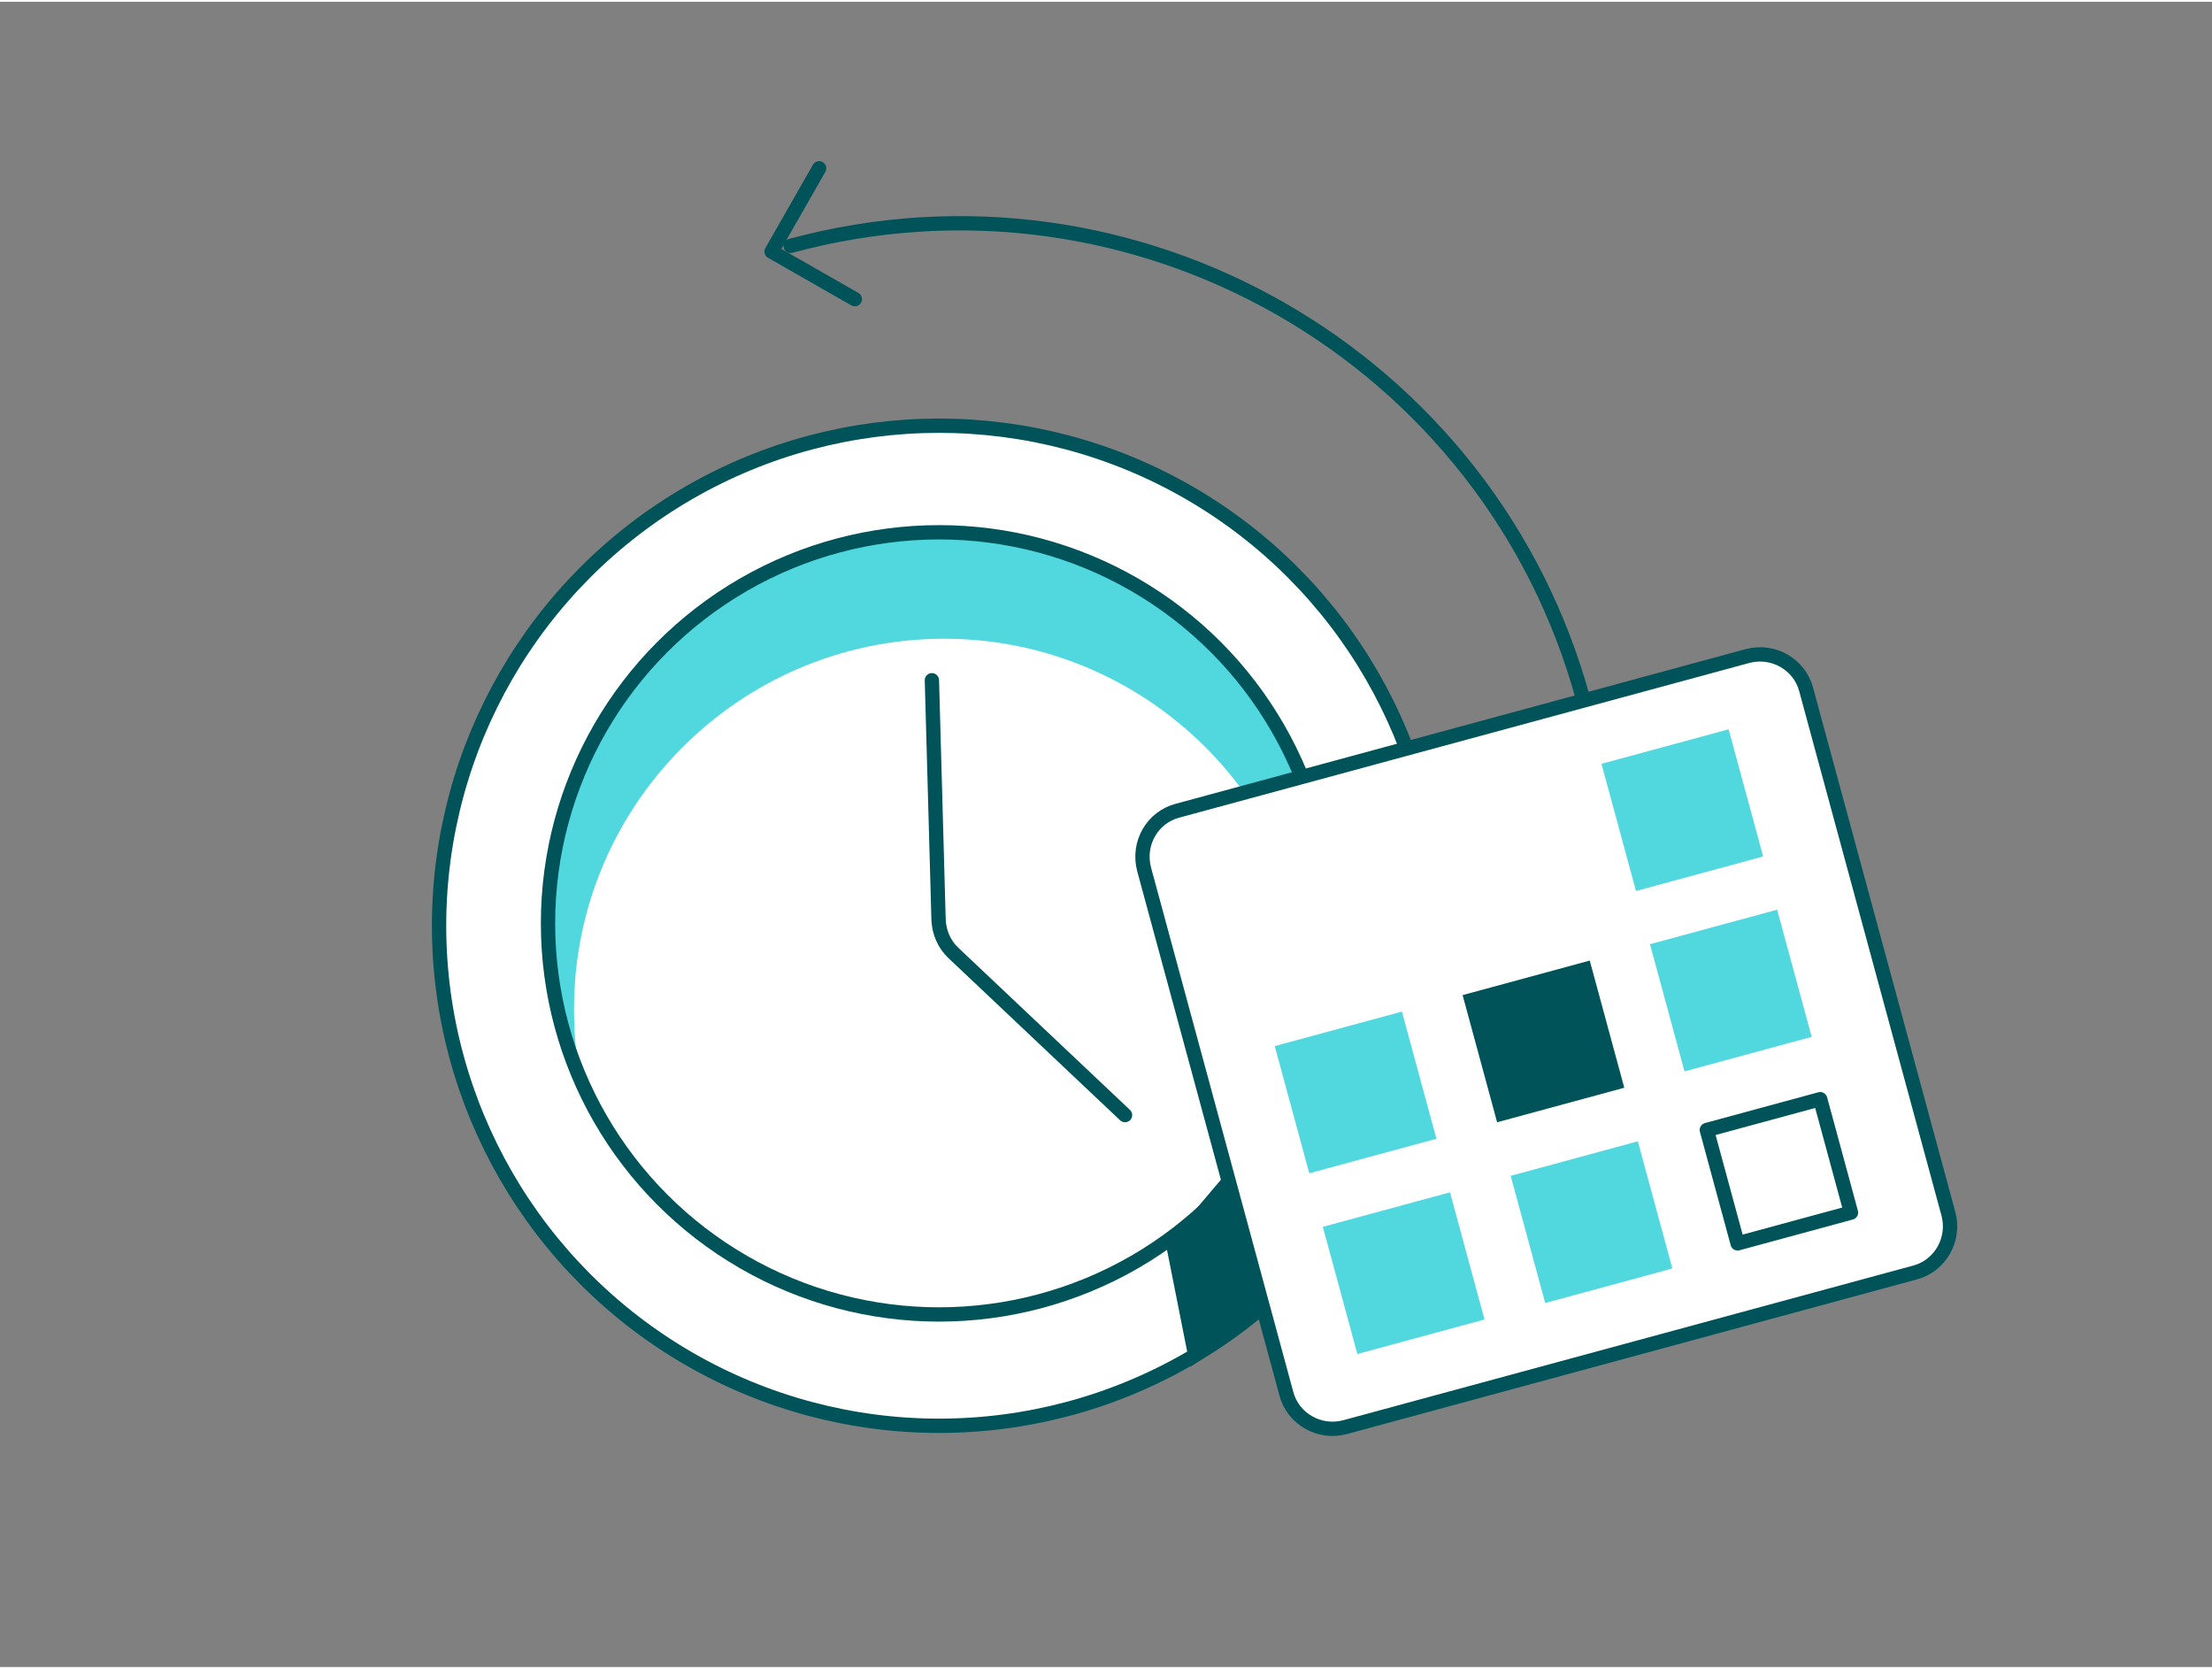 <svg enable-background="new 0 0 465 350" height="350" viewBox="0 0 465 350" width="464" xmlns="http://www.w3.org/2000/svg"><rect x="0" y="0" width="465" height="350" fill="#808080" stroke="none"/><g stroke="#005358" stroke-linecap="round" stroke-linejoin="round" stroke-miterlimit="10" stroke-width="3.008"><path d="m172.2 35-10 17.5 17.5 10" fill="none"/><path d="m332.9 146.9c-19.6-72.4-94.3-115.2-166.7-95.6" fill="none"/><circle cx="197.4" cy="194.2" fill="#fff" r="105.1"/></g><path clip-rule="evenodd" d="m275 225.1c4-10.1 6-21.2 5.7-32.7-1.3-45.7-39.4-81.7-85.2-80.4-45.7 1.3-81.7 39.4-80.4 85.2.3 11.5 3 22.5 7.6 32.3-1.2-5-1.9-10.3-2-15.6-1.2-42.9 32.6-78.7 75.5-80 42.9-1.2 78.7 32.6 80 75.5 0 5.3-.4 10.6-1.2 15.7z" fill="#51d7de" fill-rule="evenodd"/><circle cx="197.4" cy="193.7" r="82.2" style="fill:none;stroke:#005358;stroke-width:3.008;stroke-linecap:round;stroke-linejoin:round;stroke-miterlimit:10"/><path d="m195.9 142.6 1.4 50.3c.1 2.7 1.2 5.2 3.1 7l36.1 34.1" style="fill:none;stroke:#005358;stroke-width:3.008;stroke-linecap:round;stroke-linejoin:round;stroke-miterlimit:10"/><path d="m247.6 170 119.8-32.5c5.3-1.4 10.9 1.7 12.3 7.1l29.9 110.2c1.4 5.3-1.7 10.9-7.1 12.3l-119.8 32.5c-5.3 1.4-10.9-1.7-12.3-7.1l-29.9-110.2c-1.4-5.4 1.7-10.9 7.1-12.3z" style="fill:#fff;stroke:#005358;stroke-width:3.008;stroke-linecap:round;stroke-linejoin:round;stroke-miterlimit:10"/><path d="m339.8 156.2h27.7v27.7h-27.7z" fill="#51d7de" transform="matrix(.965 -.262 .262 .965 -32.176 98.46)"/><path d="m350 194.1h27.7v27.7h-27.7z" fill="#51d7de" transform="matrix(.965 -.262 .262 .965 -41.75 102.475)"/><path d="m361.6 233.6h24.7v24.7h-24.7z" style="fill:#fff;stroke:#005358;stroke-width:3.008;stroke-linecap:round;stroke-linejoin:round;stroke-miterlimit:10" transform="matrix(.965 -.262 .262 .965 -51.344 106.44)"/><path d="m310.6 204.8h27.7v27.7h-27.7z" fill="#005358" transform="matrix(.965 -.262 .262 .965 -45.924 92.521)"/><path d="m320.7 242.8h27.7v27.7h-27.7z" fill="#51d7de" transform="matrix(.965 -.262 .262 .965 -55.519 96.486)"/><path d="m271.1 215.5h27.7v27.7h-27.7z" fill="#51d7de" transform="matrix(.965 -.262 .262 .965 -50.099 82.567)"/><path d="m281.2 253.5h27.7v27.7h-27.7z" fill="#51d7de" transform="matrix(.965 -.262 .262 .965 -59.693 86.532)"/><path d="m250.2 286.9-5.1-25.7 12.9-15.2 7.2 28.2c-2.6 3.6-10.4 9.8-15 12.7z" fill="#005358"/></svg>